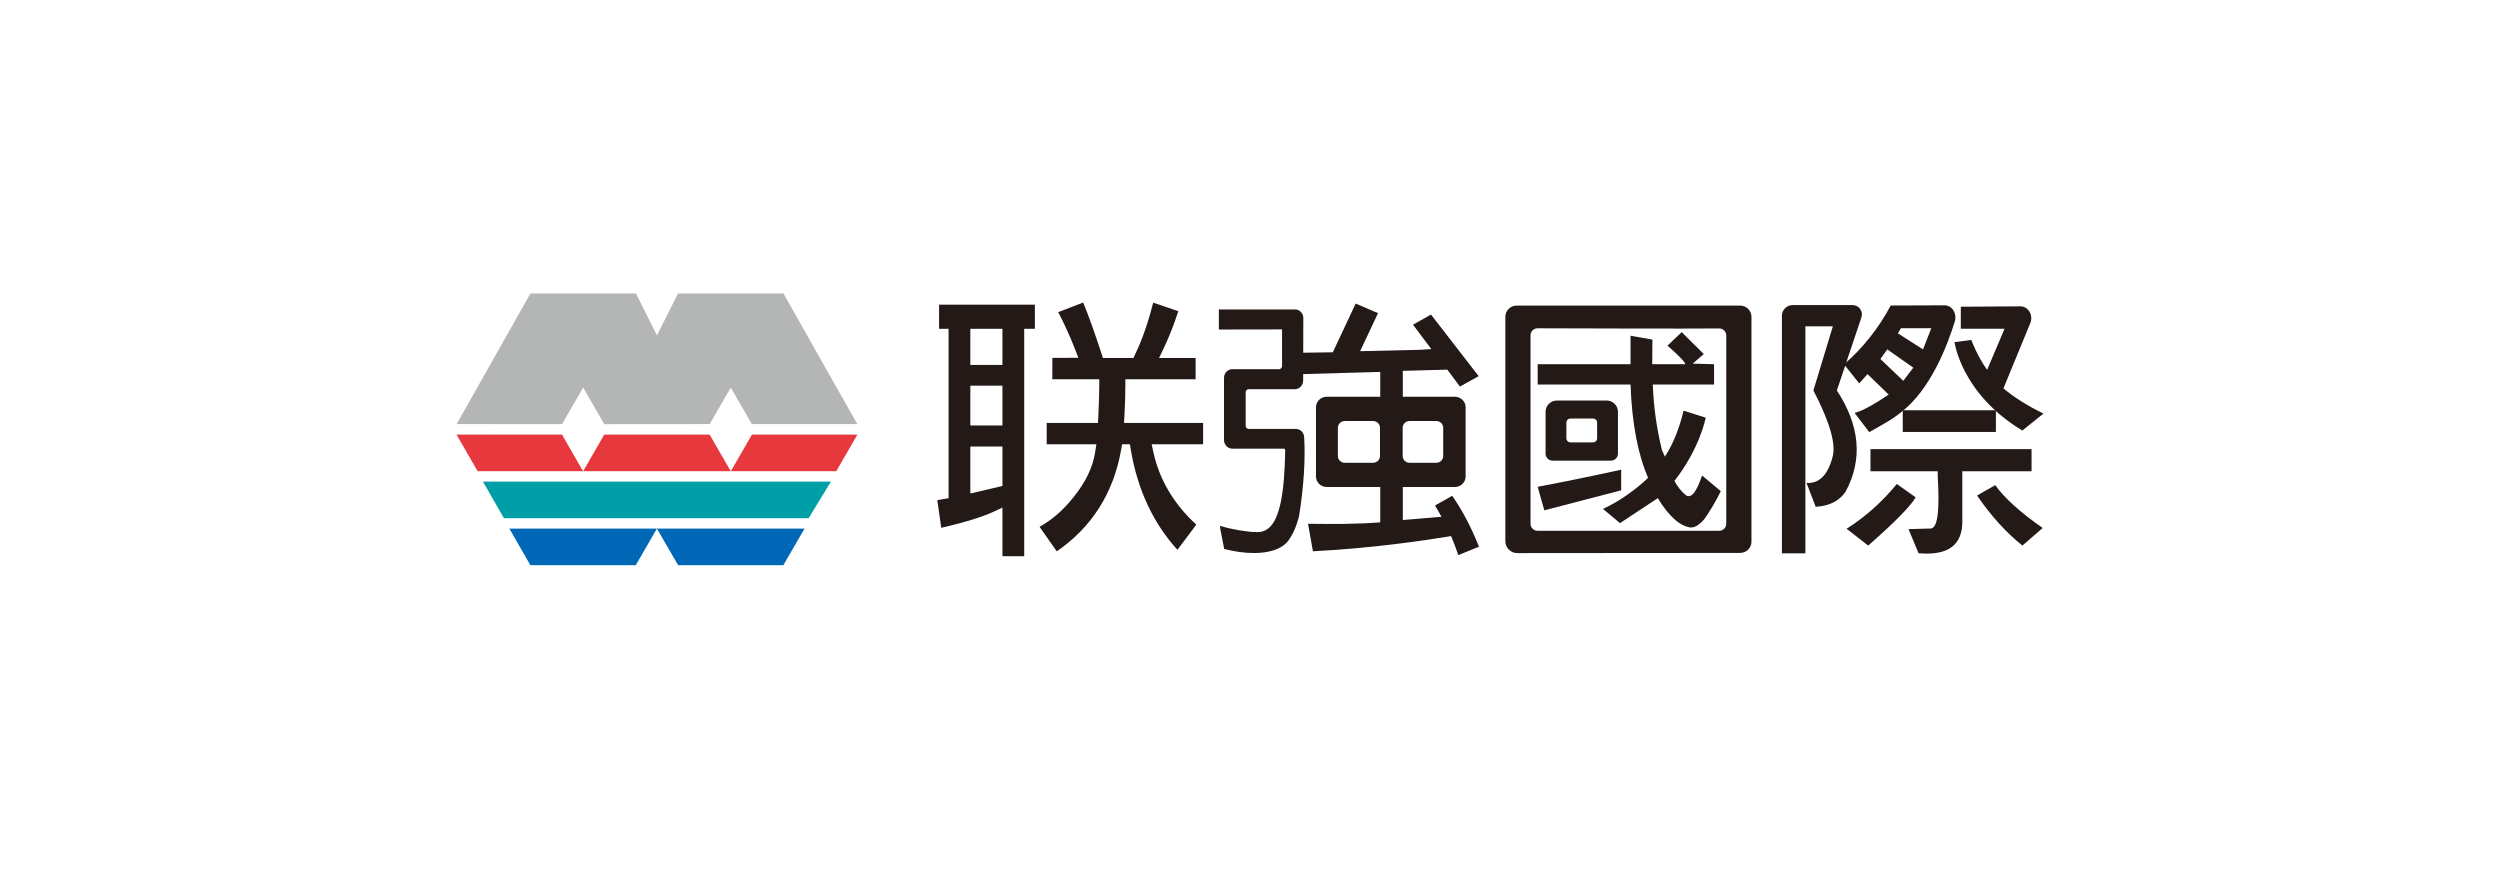 <?xml version="1.0" encoding="UTF-8"?>
<svg width="230px" height="80px" viewBox="0 0 230 80" version="1.1" xmlns="http://www.w3.org/2000/svg" xmlns:xlink="http://www.w3.org/1999/xlink">
    <title>联强国际@3x</title>
    <defs>
        <polygon id="path-1" points="0 25 146 25 146 0 0 0"></polygon>
    </defs>
    <g id="minisite" stroke="none" stroke-width="1" fill="none" fill-rule="evenodd">
        <g id="2024超聚变合作伙伴大会备份-2" transform="translate(-430, -2478)">
            <g id="合作伙伴" transform="translate(0, 2022)">
                <g id="编组-3备份" transform="translate(240, 136)">
                    <g id="联强国际" transform="translate(190, 320)">
                        <rect id="矩形" fill="#FFFFFF" x="0" y="0" width="230" height="80"></rect>
                        <g id="编组" transform="translate(42, 27)">
                            <polygon id="Fill-1" fill="#B4B5B5" points="20.38 8.8193844e-05 18.438 3.849 16.504 8.8193844e-05 6.798 8.8193844e-05 0.009 12.016 9.71 12.02 11.651 8.658 13.593 12.024 23.291 12.016 25.231 8.66 27.17 12.016 36.87 12.016 30.081 8.8193844e-05"></polygon>
                            <polygon id="Fill-2" fill="#009EA7" points="2.434 17.309 34.445 17.309 32.393 20.676 4.36 20.676"></polygon>
                            <polygon id="Fill-3" fill="#0068B6" points="4.862 21.633 6.798 25 16.487 25 18.436 21.633"></polygon>
                            <polygon id="Fill-4" fill="#0068B6" points="18.436 21.633 20.388 25 30.067 25 32.017 21.633"></polygon>
                            <polygon id="Fill-5" fill="#E7383D" points="25.238 16.351 27.177 12.983 36.879 12.983 34.939 16.35"></polygon>
                            <polygon id="Fill-6" fill="#E7383D" points="0 12.983 1.94 16.35 11.641 16.351 9.702 12.983"></polygon>
                            <polygon id="Fill-7" fill="#E7383D" points="23.288 12.983 13.591 12.983 11.65 16.349 25.229 16.35"></polygon>
                            <g>
                                <path d="M87.045,14.951 L87.045,12.358 C87.045,12.015 87.328,11.735 87.675,11.735 L90.146,11.735 C90.493,11.735 90.776,12.015 90.776,12.358 L90.776,14.951 C90.776,15.296 90.493,15.576 90.146,15.576 L87.675,15.576 C87.328,15.576 87.045,15.296 87.045,14.951 L87.045,14.951 Z M81.083,14.951 L81.083,12.358 C81.083,12.015 81.365,11.735 81.712,11.735 L84.33,11.735 C84.676,11.735 84.958,12.015 84.958,12.358 L84.958,14.951 C84.958,15.296 84.676,15.576 84.33,15.576 L81.712,15.576 C81.365,15.576 81.083,15.296 81.083,14.951 L81.083,14.951 Z M94.024,23.19 C93.336,21.482 92.541,19.971 91.662,18.699 L91.602,18.613 L90.127,19.445 L90.021,19.52 L90.077,19.61 C90.262,19.908 90.443,20.222 90.618,20.542 L87.06,20.842 L87.06,17.803 L91.856,17.803 C92.397,17.803 92.837,17.367 92.837,16.831 L92.837,10.475 C92.837,9.938 92.397,9.502 91.856,9.502 L87.06,9.502 L87.06,7.118 L91.154,7.008 L92.313,8.565 L94.04,7.606 L93.959,7.502 C91.544,4.376 89.73,2.042 89.712,2.019 L89.651,1.94 L87.996,2.873 L89.687,5.119 L88.516,5.185 L83.131,5.309 L84.779,1.807 L82.723,0.928 L80.619,5.41 L77.897,5.45 L77.906,2.262 C77.906,2.043 77.823,1.839 77.671,1.688 C77.528,1.546 77.341,1.468 77.143,1.468 L70.135,1.468 L70.135,3.316 L75.949,3.306 L75.949,6.673 C75.949,6.834 75.826,6.966 75.675,6.966 L71.372,6.966 C70.951,6.966 70.609,7.321 70.609,7.757 L70.609,13.485 C70.609,13.921 70.951,14.276 71.372,14.276 L76.113,14.276 C76.184,14.276 76.242,14.34 76.242,14.416 C76.17,18.464 75.721,20.657 74.786,21.526 C74.455,21.834 74.06,21.972 73.578,21.951 L73.572,21.95 C72.78,21.95 71.299,21.702 70.403,21.419 L70.253,21.372 L70.253,21.579 L70.625,23.502 L70.695,23.52 C71.521,23.734 72.463,23.879 73.363,23.879 C74.692,23.879 75.928,23.564 76.558,22.696 C77.234,21.762 77.508,20.504 77.52,20.451 L77.521,20.445 C77.948,17.728 78.104,15.292 77.983,13.204 C77.959,12.789 77.625,12.464 77.222,12.464 L72.876,12.464 C72.725,12.464 72.602,12.332 72.602,12.171 L72.601,9.097 C72.601,9.018 72.63,8.943 72.683,8.888 C72.735,8.834 72.803,8.804 72.875,8.804 L77.127,8.804 C77.547,8.804 77.888,8.45 77.89,8.015 L77.891,7.416 L82.857,7.276 L84.982,7.217 L84.982,9.502 L80.049,9.502 C79.509,9.502 79.069,9.938 79.069,10.475 L79.069,16.831 C79.069,17.367 79.509,17.803 80.049,17.803 L84.982,17.803 L84.982,21.054 L84.746,21.073 C83.998,21.134 82.73,21.183 81.355,21.204 L80.302,21.204 C79.594,21.204 78.998,21.199 78.48,21.189 L78.34,21.186 L78.789,23.717 L78.89,23.711 C84.201,23.442 89.049,22.728 91.502,22.321 C91.727,22.844 91.924,23.39 92.122,23.948 L92.162,24.072 L94.066,23.295 L94.024,23.19 Z" id="Fill-8" fill="#231916"></path>
                                <path d="M116.816,21.186 C116.816,21.543 116.524,21.832 116.164,21.832 L99.46,21.832 C99.101,21.832 98.809,21.543 98.809,21.186 L98.809,3.848 C98.809,3.49 99.099,3.201 99.46,3.202 C102.269,3.212 113.343,3.248 116.161,3.217 C116.523,3.214 116.816,3.504 116.816,3.863 L116.816,21.186 Z M118.092,1.114 L97.533,1.114 C96.957,1.114 96.491,1.577 96.491,2.148 L96.491,22.788 C96.491,23.394 96.987,23.887 97.599,23.886 L118.093,23.868 C118.668,23.868 119.134,23.405 119.134,22.835 L119.134,2.148 C119.134,1.577 118.667,1.114 118.092,1.114 L118.092,1.114 Z" id="Fill-10" fill="#231916"></path>
                                <path d="M107.148,16.213 C107.148,16.213 102.907,17.143 99.465,17.788 L100.078,19.949 L107.148,18.108 L107.148,16.213 Z" id="Fill-12" fill="#231916"></path>
                                <path d="M102.107,11.881 C102.107,11.674 102.276,11.506 102.485,11.506 L104.559,11.506 C104.768,11.506 104.937,11.674 104.937,11.881 L104.937,13.323 C104.937,13.53 104.768,13.698 104.559,13.698 L102.485,13.698 C102.276,13.698 102.107,13.53 102.107,13.323 L102.107,11.881 Z M106.2,15.382 C106.56,15.382 106.851,15.093 106.851,14.736 L106.851,10.882 C106.851,10.311 106.384,9.849 105.809,9.849 L101.235,9.849 C100.659,9.849 100.193,10.311 100.193,10.882 L100.193,14.736 C100.193,15.093 100.485,15.382 100.844,15.382 L106.2,15.382 Z" id="Fill-14" fill="#231916"></path>
                                <path d="M113.105,18.563 C112.692,18.224 112.341,17.788 112.054,17.253 L112.049,17.242 C114.401,14.234 114.921,11.443 114.921,11.443 L114.925,11.425 L112.889,10.784 C112.476,12.495 111.901,13.903 111.164,15.008 L110.895,14.393 C110.409,12.415 110.131,10.41 110.059,8.379 L115.693,8.379 L115.693,6.508 L113.725,6.454 L114.749,5.572 L112.716,3.559 L111.407,4.797 C112.467,5.724 113.015,6.294 113.051,6.508 L110.005,6.508 C110.005,6.487 110.022,4.243 110.022,4.243 L108.01,3.888 L108.01,6.508 L99.465,6.508 L99.465,8.379 L108.01,8.379 C108.136,11.925 108.675,14.785 109.628,16.959 L109.25,17.307 C108.064,18.358 106.806,19.196 105.476,19.819 L107.04,21.129 L110.517,18.83 C111.542,20.505 112.548,21.405 113.536,21.53 L113.677,21.521 C113.985,21.515 114.45,21.183 114.779,20.781 C115.174,20.261 115.899,19.062 116.313,18.189 L114.588,16.745 C114.084,18.278 113.59,18.884 113.105,18.563" id="Fill-16" fill="#231916"></path>
                                <path d="M132.506,17.529 L134.243,18.755 C133.77,19.573 132.313,21.052 129.874,23.192 L127.927,21.678 L127.883,21.646 C129.567,20.585 131.138,19.199 132.506,17.529" id="Fill-18" fill="#231916"></path>
                                <path d="M130.085,14.318 L144.903,14.318 L144.903,16.354 L138.534,16.354 L138.534,20.948 C138.551,23.157 137.208,24.14 134.506,23.897 L133.585,21.678 L135.586,21.626 C136.258,21.646 136.463,20.095 136.27,16.772 L136.27,16.354 L130.085,16.354 L130.085,14.318 Z" id="Fill-20" fill="#231916"></path>
                                <path d="M141.56,17.633 C142.42,18.834 143.876,20.147 145.929,21.574 L144.061,23.192 C142.587,22.009 141.236,20.53 140.007,18.755 L139.892,18.583 L141.56,17.633 Z" id="Fill-22" fill="#231916"></path>
                                <path d="M129.254,2.19 C129.436,1.636 129.02,1.067 128.432,1.067 L122.928,1.067 C122.381,1.067 121.937,1.507 121.937,2.05 L121.937,23.904 L124.095,23.904 L124.095,3.025 L126.622,3.025 L124.833,8.923 C126.376,11.881 126.956,13.952 126.57,15.135 C126.131,16.736 125.341,17.501 124.201,17.431 L125.043,19.624 C126.306,19.555 127.227,19.085 127.807,18.214 C129.386,15.257 129.114,12.16 126.991,8.923 L129.254,2.19 Z" id="Fill-24" fill="#231916"></path>
                                <path d="M134.917,5.144 L132.601,3.668 L132.891,3.196 L135.68,3.196 L134.917,5.144 Z M133.101,8.036 L130.996,6.029 L131.628,5.144 L134.023,6.826 L133.101,8.036 Z M129.969,12.758 C131.688,11.794 132.155,11.515 132.811,10.998 L132.838,10.977 C135.6,8.891 137.166,4.779 137.843,2.565 C138.066,1.836 137.581,1.08 136.893,1.089 L131.943,1.107 C130.854,3.185 129.315,5.099 127.649,6.519 L129.048,8.272 L129.811,7.416 L131.759,9.305 C130.32,10.269 129.276,10.83 128.627,10.987 L129.969,12.758 Z" id="Fill-26" fill="#231916"></path>
                                <path d="M144.036,12.599 C138.426,9.207 137.823,4.494 137.823,4.494 L137.82,4.476 L139.363,4.272 C139.363,4.272 139.872,5.713 140.815,7.028 L142.421,3.241 L138.394,3.241 L138.394,1.217 L143.88,1.184 C144.602,1.18 145.086,1.998 144.788,2.722 L142.316,8.734 C143.333,9.583 144.561,10.353 146,11.047 L144.053,12.609 L144.036,12.599 Z" id="Fill-28" fill="#231916"></path>
                                <mask id="mask-2" fill="white">
                                    <use xlink:href="#path-1"></use>
                                </mask>
                                <g id="Clip-31"></g>
                                <polygon id="Fill-30" fill="#231916" mask="url(#mask-2)" points="133.052 12.74 141.622 12.74 141.622 10.744 133.052 10.744"></polygon>
                                <path d="M47.271,14.078 L50.224,14.078 L50.224,17.708 L47.271,18.404 L47.271,14.078 Z M47.271,12.144 L50.224,12.144 L50.224,8.48 L47.271,8.48 L47.271,12.144 Z M47.271,6.572 L50.224,6.572 L50.224,3.251 L47.271,3.251 L47.271,6.572 Z M52.227,3.251 L53.209,3.251 L53.209,1.028 L44.394,1.028 L44.394,3.251 L45.269,3.251 L45.269,18.835 L44.234,19.009 L44.592,21.558 C46.806,21.054 48.498,20.523 49.625,19.98 L50.224,19.691 L50.224,24.169 L52.227,24.169 L52.227,3.251 Z" id="Fill-32" fill="#231916" mask="url(#mask-2)"></path>
                                <path d="M61.448,11.234 C61.504,10.266 61.532,9.358 61.532,8.535 L61.532,7.895 L67.998,7.895 L67.998,5.936 L64.633,5.936 L65.07,5.021 C65.548,4.021 65.997,2.881 66.404,1.631 L64.091,0.844 C63.633,2.671 63.08,4.262 62.445,5.572 L62.27,5.936 L59.468,5.936 L59.324,5.492 C58.691,3.549 58.129,1.983 57.652,0.831 L55.357,1.717 C55.927,2.814 56.437,3.934 56.872,5.049 L57.211,5.916 L54.819,5.927 L54.813,7.895 L59.132,7.895 L59.132,8.535 C59.132,8.813 59.123,9.215 59.103,9.882 C59.083,10.474 59.063,10.946 59.045,11.304 L59.013,11.911 L54.296,11.911 L54.296,13.871 L58.865,13.871 L58.753,14.607 C58.544,15.974 57.883,17.354 56.787,18.709 C55.862,19.893 54.803,20.82 53.639,21.468 L55.222,23.723 C58.442,21.511 60.433,18.376 61.141,14.4 L61.235,13.871 L61.951,13.871 L62.041,14.406 C62.656,18.049 64.097,21.135 66.324,23.583 L68.06,21.266 C66.006,19.386 64.681,17.16 64.122,14.65 L63.949,13.871 L68.686,13.871 L68.686,11.911 L61.409,11.911 L61.448,11.234 Z" id="Fill-33" fill="#231916" mask="url(#mask-2)"></path>
                            </g>
                        </g>
                    </g>
                </g>
            </g>
        </g>
    </g>
</svg>